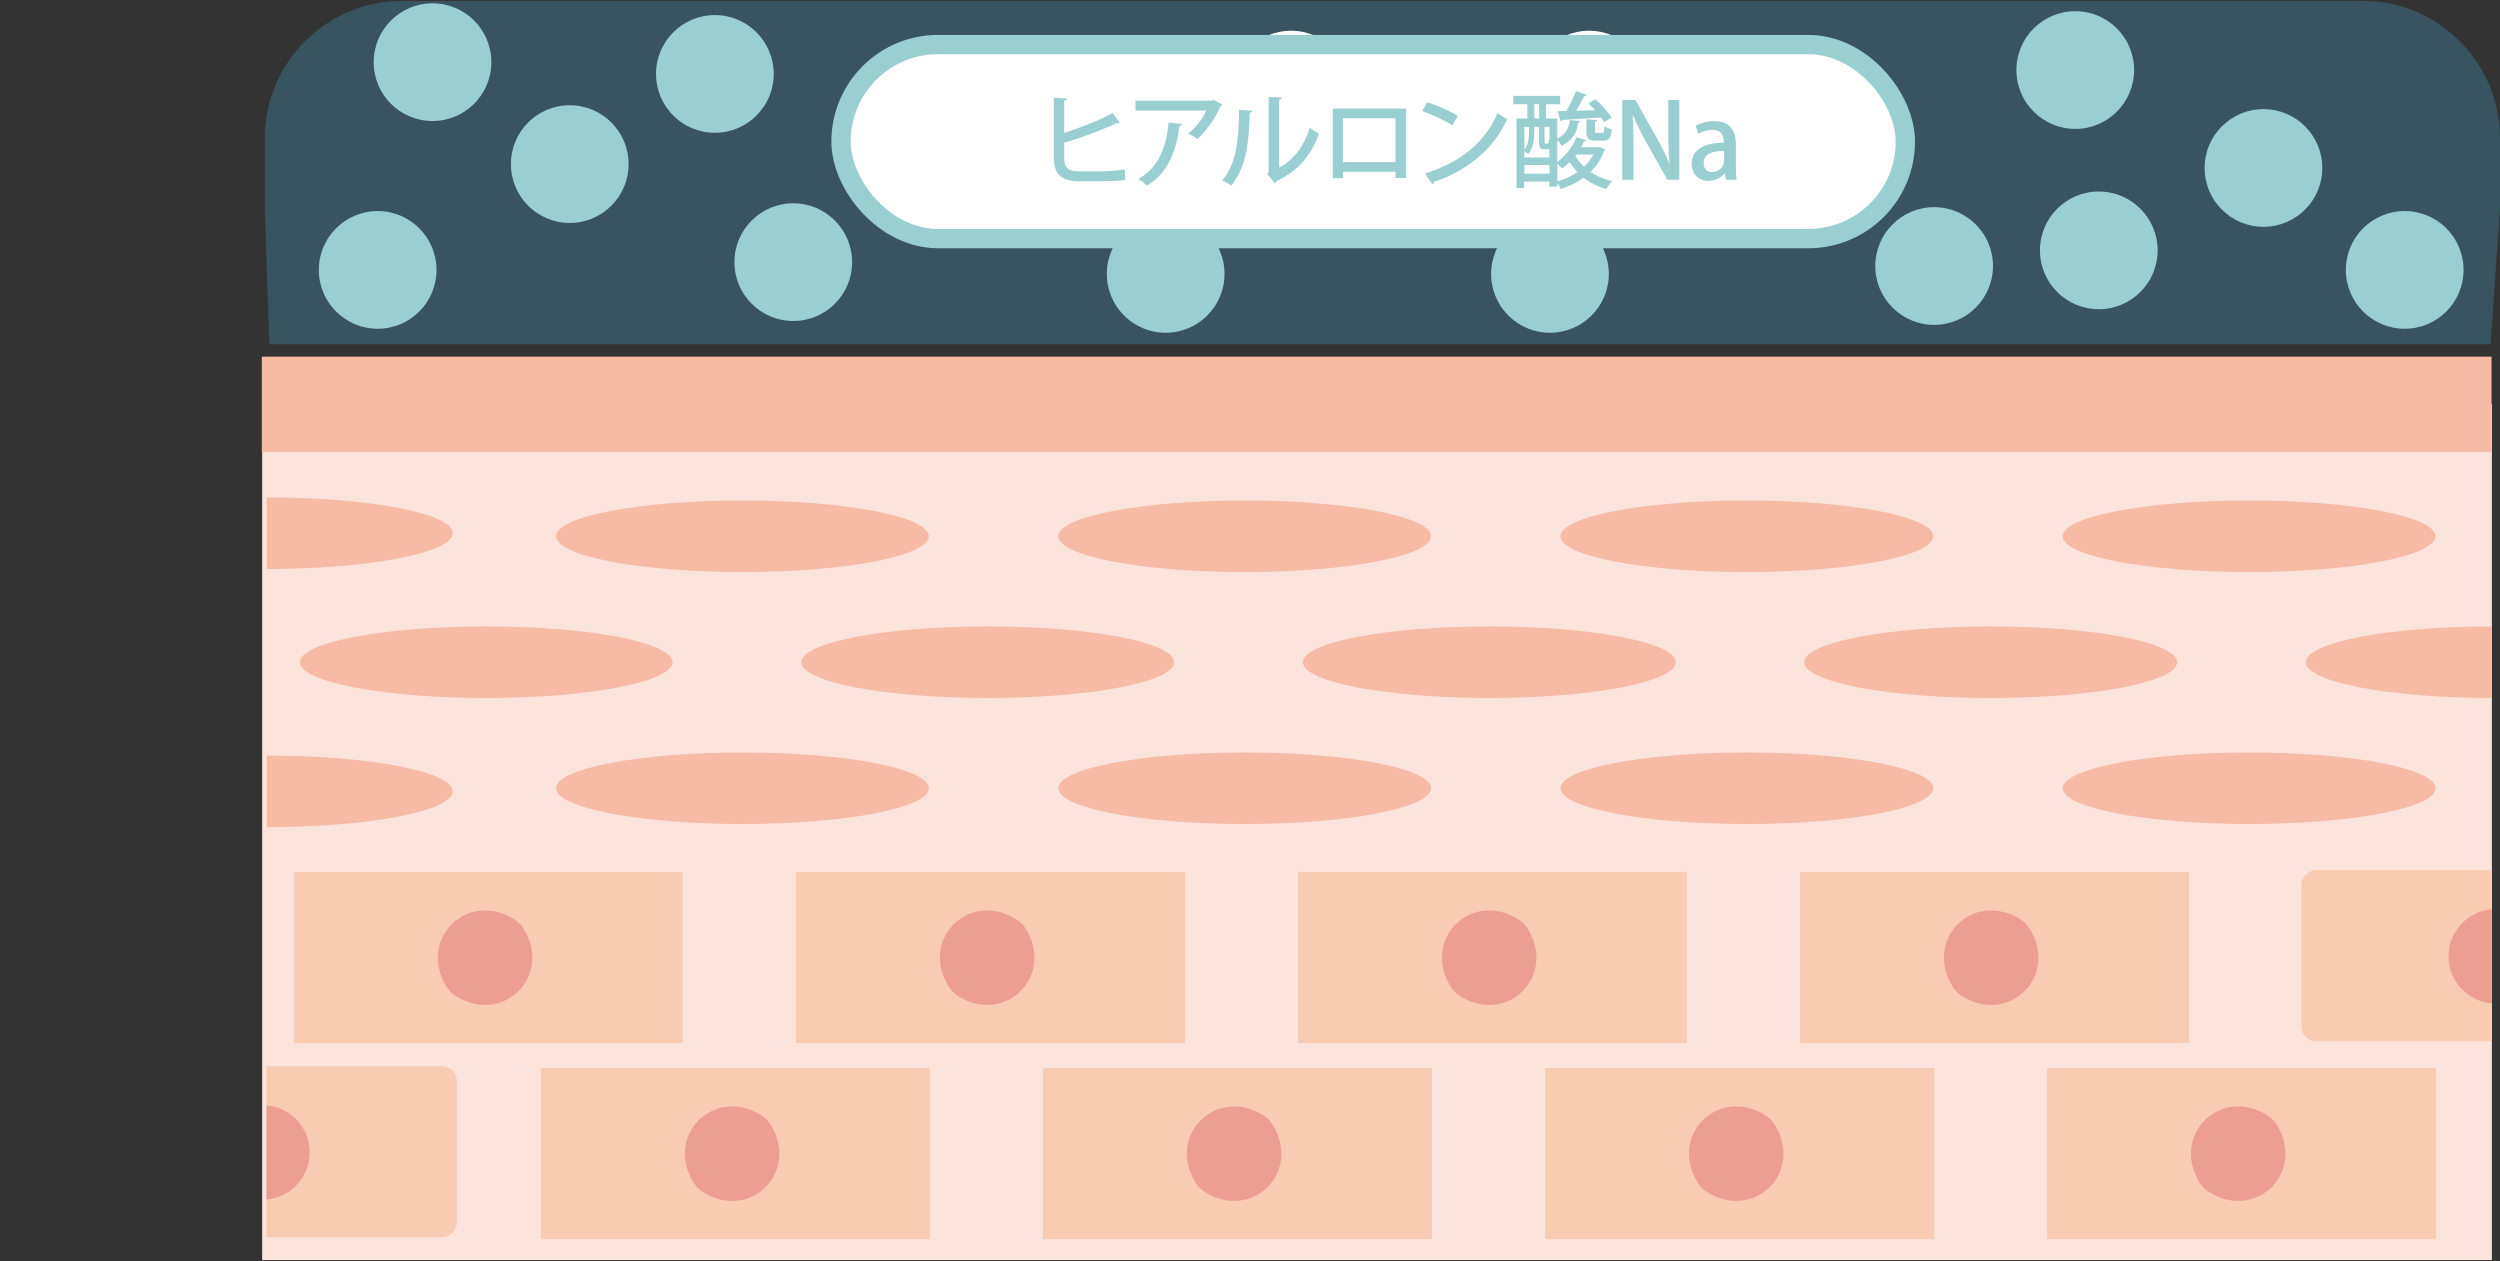 <?xml version="1.0" encoding="UTF-8"?><svg xmlns="http://www.w3.org/2000/svg" viewBox="0 0 218.78 110.35"><rect x="0" y="0" width="218.78" height="110.35" fill="#333333" stroke="none"/><g id="a"><rect x="1.71" y=".57" width="217.08" height="109.22" style="fill:none; stroke-width:0px;"/></g><g id="b"><rect x="22.94" y="35.38" width="195.13" height="74.89" style="fill:#fce4dc; stroke-width:0px;"/><rect x="25.72" y="76.3" width="34.04" height="14.98" style="fill:#f9cbb3; stroke-width:0px;"/><rect x="69.66" y="76.3" width="34.04" height="14.98" style="fill:#f9cbb3; stroke-width:0px;"/><rect x="113.59" y="76.3" width="34.04" height="14.98" style="fill:#f9cbb3; stroke-width:0px;"/><rect x="157.52" y="76.3" width="34.04" height="14.98" style="fill:#f9cbb3; stroke-width:0px;"/><rect x="22.91" y="31.21" width="195.13" height="8.35" style="fill:#f6baa5; stroke-width:0px;"/><path d="m45.78,81.21c2.66,4.17-1.76,8.59-5.93,5.93-.29-.19-.54-.44-.73-.73-2.66-4.17,1.76-8.59,5.93-5.93.29.19.54.44.73.73Z" style="fill:#ec9e92; stroke-width:0px;"/><path d="m89.72,81.21c2.66,4.17-1.76,8.59-5.93,5.93-.29-.19-.54-.44-.73-.73-2.66-4.17,1.76-8.59,5.93-5.93.29.19.54.44.73.73Z" style="fill:#ec9e92; stroke-width:0px;"/><path d="m133.65,81.21c2.66,4.17-1.76,8.59-5.93,5.93-.29-.19-.54-.44-.73-.73-2.66-4.17,1.76-8.59,5.93-5.93.29.19.54.44.73.73Z" style="fill:#ec9e92; stroke-width:0px;"/><path d="m177.58,81.21c2.66,4.17-1.76,8.59-5.93,5.93-.29-.19-.54-.44-.73-.73-2.66-4.17,1.76-8.59,5.93-5.93.29.19.54.44.73.73Z" style="fill:#ec9e92; stroke-width:0px;"/><path d="m218.06,76.15h-15.37c-.71,0-1.29.58-1.29,1.29v12.39c0,.71.58,1.29,1.29,1.29h15.37v-14.98Z" style="fill:#f9cbb3; stroke-width:0px;"/><path d="m218.06,79.57c-2.12.18-3.78,1.95-3.78,4.12s1.66,3.94,3.78,4.12v-8.24Z" style="fill:#ec9e92; stroke-width:0px;"/><rect x="47.34" y="93.46" width="34.04" height="14.98" style="fill:#f9cbb3; stroke-width:0px;"/><rect x="91.27" y="93.46" width="34.04" height="14.98" style="fill:#f9cbb3; stroke-width:0px;"/><rect x="135.21" y="93.46" width="34.04" height="14.98" style="fill:#f9cbb3; stroke-width:0px;"/><rect x="179.14" y="93.46" width="34.04" height="14.98" style="fill:#f9cbb3; stroke-width:0px;"/><path d="m67.4,98.36c2.66,4.17-1.76,8.59-5.93,5.93-.29-.19-.54-.44-.73-.73-2.66-4.17,1.76-8.59,5.93-5.93.29.19.54.44.73.73Z" style="fill:#ec9e92; stroke-width:0px;"/><path d="m111.33,98.36c2.66,4.17-1.76,8.59-5.93,5.93-.29-.19-.54-.44-.73-.73-2.66-4.17,1.76-8.59,5.93-5.93.29.19.54.44.73.73Z" style="fill:#ec9e92; stroke-width:0px;"/><path d="m155.27,98.36c2.66,4.17-1.76,8.59-5.93,5.93-.29-.19-.54-.44-.73-.73-2.66-4.17,1.76-8.59,5.93-5.93.29.19.54.44.73.73Z" style="fill:#ec9e92; stroke-width:0px;"/><path d="m199.2,98.36c2.66,4.17-1.76,8.59-5.93,5.93-.29-.19-.54-.44-.73-.73-2.66-4.17,1.76-8.59,5.93-5.93.29.19.54.44.73.73Z" style="fill:#ec9e92; stroke-width:0px;"/><path d="m23.32,93.3h15.37c.71,0,1.29.58,1.29,1.29v12.39c0,.71-.58,1.29-1.29,1.29h-15.37s0-14.98,0-14.98Z" style="fill:#f9cbb3; stroke-width:0px;"/><path d="m23.32,96.73c2.12.18,3.78,1.95,3.78,4.12s-1.66,3.94-3.78,4.12v-8.24Z" style="fill:#ec9e92; stroke-width:0px;"/><path d="m81.28,46.93c0,1.73-7.3,3.13-16.31,3.13s-16.31-1.4-16.31-3.13,7.3-3.13,16.31-3.13,16.31,1.4,16.31,3.13Z" style="fill:#f6baa5; stroke-width:0px;"/><path d="m213.13,46.93c0,1.73-7.3,3.13-16.31,3.13s-16.31-1.4-16.31-3.13,7.3-3.13,16.31-3.13,16.31,1.4,16.31,3.13Z" style="fill:#f6baa5; stroke-width:0px;"/><path d="m169.18,46.93c0,1.73-7.3,3.13-16.31,3.13s-16.31-1.4-16.31-3.13,7.3-3.13,16.31-3.13,16.31,1.4,16.31,3.13Z" style="fill:#f6baa5; stroke-width:0px;"/><path d="m125.23,46.93c0,1.73-7.3,3.13-16.31,3.13s-16.31-1.4-16.31-3.13,7.3-3.13,16.31-3.13,16.31,1.4,16.31,3.13Z" style="fill:#f6baa5; stroke-width:0px;"/><ellipse cx="64.97" cy="68.98" rx="16.31" ry="3.13" style="fill:#f6baa5; stroke-width:0px;"/><ellipse cx="196.83" cy="68.98" rx="16.31" ry="3.13" style="fill:#f6baa5; stroke-width:0px;"/><ellipse cx="152.87" cy="68.98" rx="16.31" ry="3.13" style="fill:#f6baa5; stroke-width:0px;"/><ellipse cx="108.92" cy="68.98" rx="16.31" ry="3.13" style="fill:#f6baa5; stroke-width:0px;"/><path d="m58.86,57.95c0,1.73-7.3,3.13-16.31,3.13s-16.31-1.4-16.31-3.13,7.3-3.13,16.31-3.13,16.31,1.4,16.31,3.13Z" style="fill:#f6baa5; stroke-width:0px;"/><path d="m190.52,57.95c0,1.73-7.3,3.13-16.31,3.13s-16.31-1.4-16.31-3.13,7.3-3.13,16.31-3.13,16.31,1.4,16.31,3.13Z" style="fill:#f6baa5; stroke-width:0px;"/><path d="m146.64,57.95c0,1.73-7.3,3.13-16.31,3.13s-16.31-1.4-16.31-3.13,7.3-3.13,16.31-3.13,16.31,1.4,16.31,3.13Z" style="fill:#f6baa5; stroke-width:0px;"/><path d="m102.75,57.95c0,1.73-7.3,3.13-16.31,3.13s-16.31-1.4-16.31-3.13,7.3-3.13,16.31-3.13,16.31,1.4,16.31,3.13Z" style="fill:#f6baa5; stroke-width:0px;"/><path d="m218.06,54.82c-8.99,0-16.27,1.4-16.27,3.13s7.28,3.13,16.27,3.13v-6.26Z" style="fill:#f6baa5; stroke-width:0px;"/><path d="m23.35,43.53c8.99,0,16.27,1.4,16.27,3.13s-7.28,3.13-16.27,3.13v-6.26Z" style="fill:#f6baa5; stroke-width:0px;"/><path d="m23.35,66.12c8.99,0,16.27,1.4,16.27,3.13s-7.28,3.13-16.27,3.13v-6.26Z" style="fill:#f6baa5; stroke-width:0px;"/><path d="m217.96,30.13H23.57l-.4-12v-6.04C23.17,5.48,28.58.08,35.18.08h171.6c6.6,0,12,5.4,12,12v6.04l-.82,12Z" style="fill:#45aad5; opacity:.28; stroke-width:0px;"/><circle cx="49.86" cy="14.36" r="5.15" style="fill:#99cfd1; stroke-width:0px;"/><circle cx="37.85" cy="5.44" r="5.15" style="fill:#99cfd1; stroke-width:0px;"/><circle cx="33.05" cy="23.62" r="5.15" style="fill:#99cfd1; stroke-width:0px;"/><circle cx="69.42" cy="22.94" r="5.15" style="fill:#99cfd1; stroke-width:0px;"/><circle cx="102.01" cy="23.97" r="5.15" style="fill:#99cfd1; stroke-width:0px;"/><circle cx="135.64" cy="23.97" r="5.15" style="fill:#99cfd1; stroke-width:0px;"/><circle cx="169.26" cy="23.28" r="5.15" style="fill:#99cfd1; stroke-width:0px;"/><circle cx="198.08" cy="14.7" r="5.15" style="fill:#99cfd1; stroke-width:0px;"/><circle cx="181.61" cy="6.13" r="5.15" style="fill:#99cfd1; stroke-width:0px;"/><circle cx="183.67" cy="21.91" r="5.15" style="fill:#99cfd1; stroke-width:0px;"/><circle cx="210.44" cy="23.62" r="5.15" style="fill:#99cfd1; stroke-width:0px;"/><circle cx="62.56" cy="6.47" r="5.15" style="fill:#99cfd1; stroke-width:0px;"/><circle cx="112.99" cy="7.84" r="5.15" style="fill:#fff; stroke-width:0px;"/><circle cx="139.07" cy="7.84" r="5.15" style="fill:#fff; stroke-width:0px;"/><rect x="73.6" y="3.9" width="93.14" height="16.98" rx="8.49" ry="8.49" style="fill:#fff; stroke:#99cfd1; stroke-miterlimit:10; stroke-width:1.69px;"/><path d="m96.47,14.99c.42,0,1.42-.06,1.97-.16,0,.3.03.63.04.92-.55.07-1.5.11-1.92.11h-2.16c-1.48,0-2.18-.63-2.18-2v-5.3l1.17.06c0,.09-.08.16-.26.19v2.82c1.28-.4,3.1-1.1,4.24-1.74l.63.87s-.08.04-.14.04c-.05,0-.09,0-.14-.03-.98.49-3.03,1.28-4.59,1.72v1.38c0,.84.4,1.13,1.28,1.13h2.06Z" style="fill:#99cfd1; stroke-width:0px;"/><path d="m106.98,9.14c-.03.05-.09.09-.16.12-.46,1.08-1.23,2.19-2.04,2.92-.18-.16-.56-.37-.79-.5.7-.54,1.3-1.35,1.57-2h-6.19v-.87h6.71l.12-.07.79.41Zm-3.52,1.71c-.02.09-.1.16-.24.17-.25,2.07-.99,4.13-2.84,5.22-.19-.16-.53-.45-.77-.58,1.79-.97,2.48-2.82,2.65-4.93l1.2.12Z" style="fill:#99cfd1; stroke-width:0px;"/><path d="m109.58,9.69c0,.1-.09.16-.22.18-.05,2.53-.28,4.7-1.6,6.37-.2-.15-.54-.35-.79-.47,1.28-1.45,1.44-3.77,1.46-6.16l1.16.08Zm2.35,4.98c1.36-.7,2.22-1.98,2.69-3.48.19.15.59.38.81.5-.66,1.86-1.75,3.2-3.68,4.14-.04.08-.12.16-.18.21l-.68-.82.13-.16v-6.58l1.15.06c-.02.09-.08.17-.23.2v5.92Z" style="fill:#99cfd1; stroke-width:0px;"/><path d="m123.05,9.5v6.08h-.92v-.55h-4.6v.57h-.9v-6.1h6.42Zm-.93,4.69v-3.84h-4.6v3.84h4.6Z" style="fill:#99cfd1; stroke-width:0px;"/><path d="m124.88,8.95c.93.28,2.02.76,2.69,1.21l-.47.82c-.66-.46-1.74-.94-2.64-1.26l.43-.77Zm-.17,6.23c3.14-.97,5.27-2.77,6.35-5.28.26.21.57.38.84.53-1.13,2.49-3.33,4.44-6.39,5.48,0,.09-.07.18-.15.22l-.66-.95Z" style="fill:#99cfd1; stroke-width:0px;"/><path d="m139.98,12.86l.51.23s-.06.07-.1.1c-.26.74-.67,1.35-1.2,1.86.55.36,1.19.65,1.9.81-.17.16-.4.47-.52.68-.76-.21-1.42-.55-1.99-.98-.59.43-1.28.76-1.99.98-.06-.14-.18-.34-.31-.49v.28h-.7v-.44h-2.2v.57h-.67v-6.09h.95v-1.25h-1.23v-.73h4.1v.73h-1.24v1.25h.99v1.74c.78-.35,1.01-.92,1.11-1.61l.92.1c-.02.05-.07.11-.18.12-.15.79-.43,1.55-1.48,2.04-.07-.15-.23-.36-.37-.51v1.92c.69-.49,1.33-1.29,1.68-2.16l.87.26c-.03.06-.1.1-.21.1-.08.17-.16.35-.26.51h1.48l.14-.03Zm-5.71-1.76v.51c0,.55-.09,1.32-.53,1.86-.07-.07-.24-.19-.35-.25v.56h2.2v-.72s-.06,0-.1,0h-.31c-.37,0-.49-.11-.49-.62v-1.34h-.42Zm-.46,0h-.41v2.03c.35-.48.41-1.08.41-1.54v-.49Zm-.41,4.1h2.2v-.76h-2.2v.76Zm.87-6.08v1.25h.42v-1.25h-.42Zm1.14,3.45c.1,0,.12-.03.14-.33,0,0,.03.03.05.04v-1.18h-.43v1.34c0,.12,0,.14.08.14h.16Zm.88,3.3c.62-.17,1.22-.45,1.75-.81-.25-.26-.48-.56-.68-.87-.21.21-.43.4-.66.56-.09-.11-.26-.27-.41-.4v1.52Zm.02-6.14l.76-.02c.32-.51.65-1.21.85-1.74l.95.34c-.03.06-.11.09-.22.09-.18.38-.46.87-.72,1.29l1.66-.05c-.19-.21-.39-.41-.58-.59l.6-.36c.53.47,1.15,1.13,1.42,1.59l-.64.41c-.07-.12-.16-.26-.27-.41-1.28.09-2.56.17-3.4.22-.02.06-.08.12-.15.12l-.25-.88Zm1.55,3.89c.19.36.46.68.76.97.34-.31.61-.67.82-1.06h-1.5l-.07.09Zm.97-3.17l.95.06c0,.06-.06.11-.2.14v.8c0,.17.02.19.17.19h.45c.15,0,.18-.05.2-.59.14.11.45.22.65.26-.07.8-.27,1-.75,1h-.67c-.66,0-.8-.2-.8-.87v-1Z" style="fill:#99cfd1; stroke-width:0px;"/><path d="m146.98,15.73h-1.07l-1.83-3.26c-.42-.76-.84-1.58-1.16-2.36h-.04c.05.89.07,1.79.07,3.01v2.61h-.98v-6.97h1.15l1.82,3.22c.44.77.83,1.57,1.13,2.3h.03c-.08-.96-.11-1.85-.11-2.96v-2.57h.97v6.97Z" style="fill:#99cfd1; stroke-width:0px;"/><path d="m151.91,14.54c0,.43,0,.87.07,1.19h-.96l-.07-.58h-.03c-.28.39-.77.68-1.4.68-.94,0-1.48-.69-1.48-1.47,0-1.25,1.08-1.87,2.81-1.87,0-.37,0-1.12-1.01-1.12-.45,0-.9.14-1.22.35l-.22-.7c.36-.23.95-.42,1.62-.42,1.48,0,1.89.97,1.89,2.04v1.89Zm-1.03-1.33c-.83,0-1.79.16-1.79,1.05,0,.56.35.8.74.8.57,0,1.05-.44,1.05-1.02v-.83Z" style="fill:#99cfd1; stroke-width:0px;"/></g></svg>